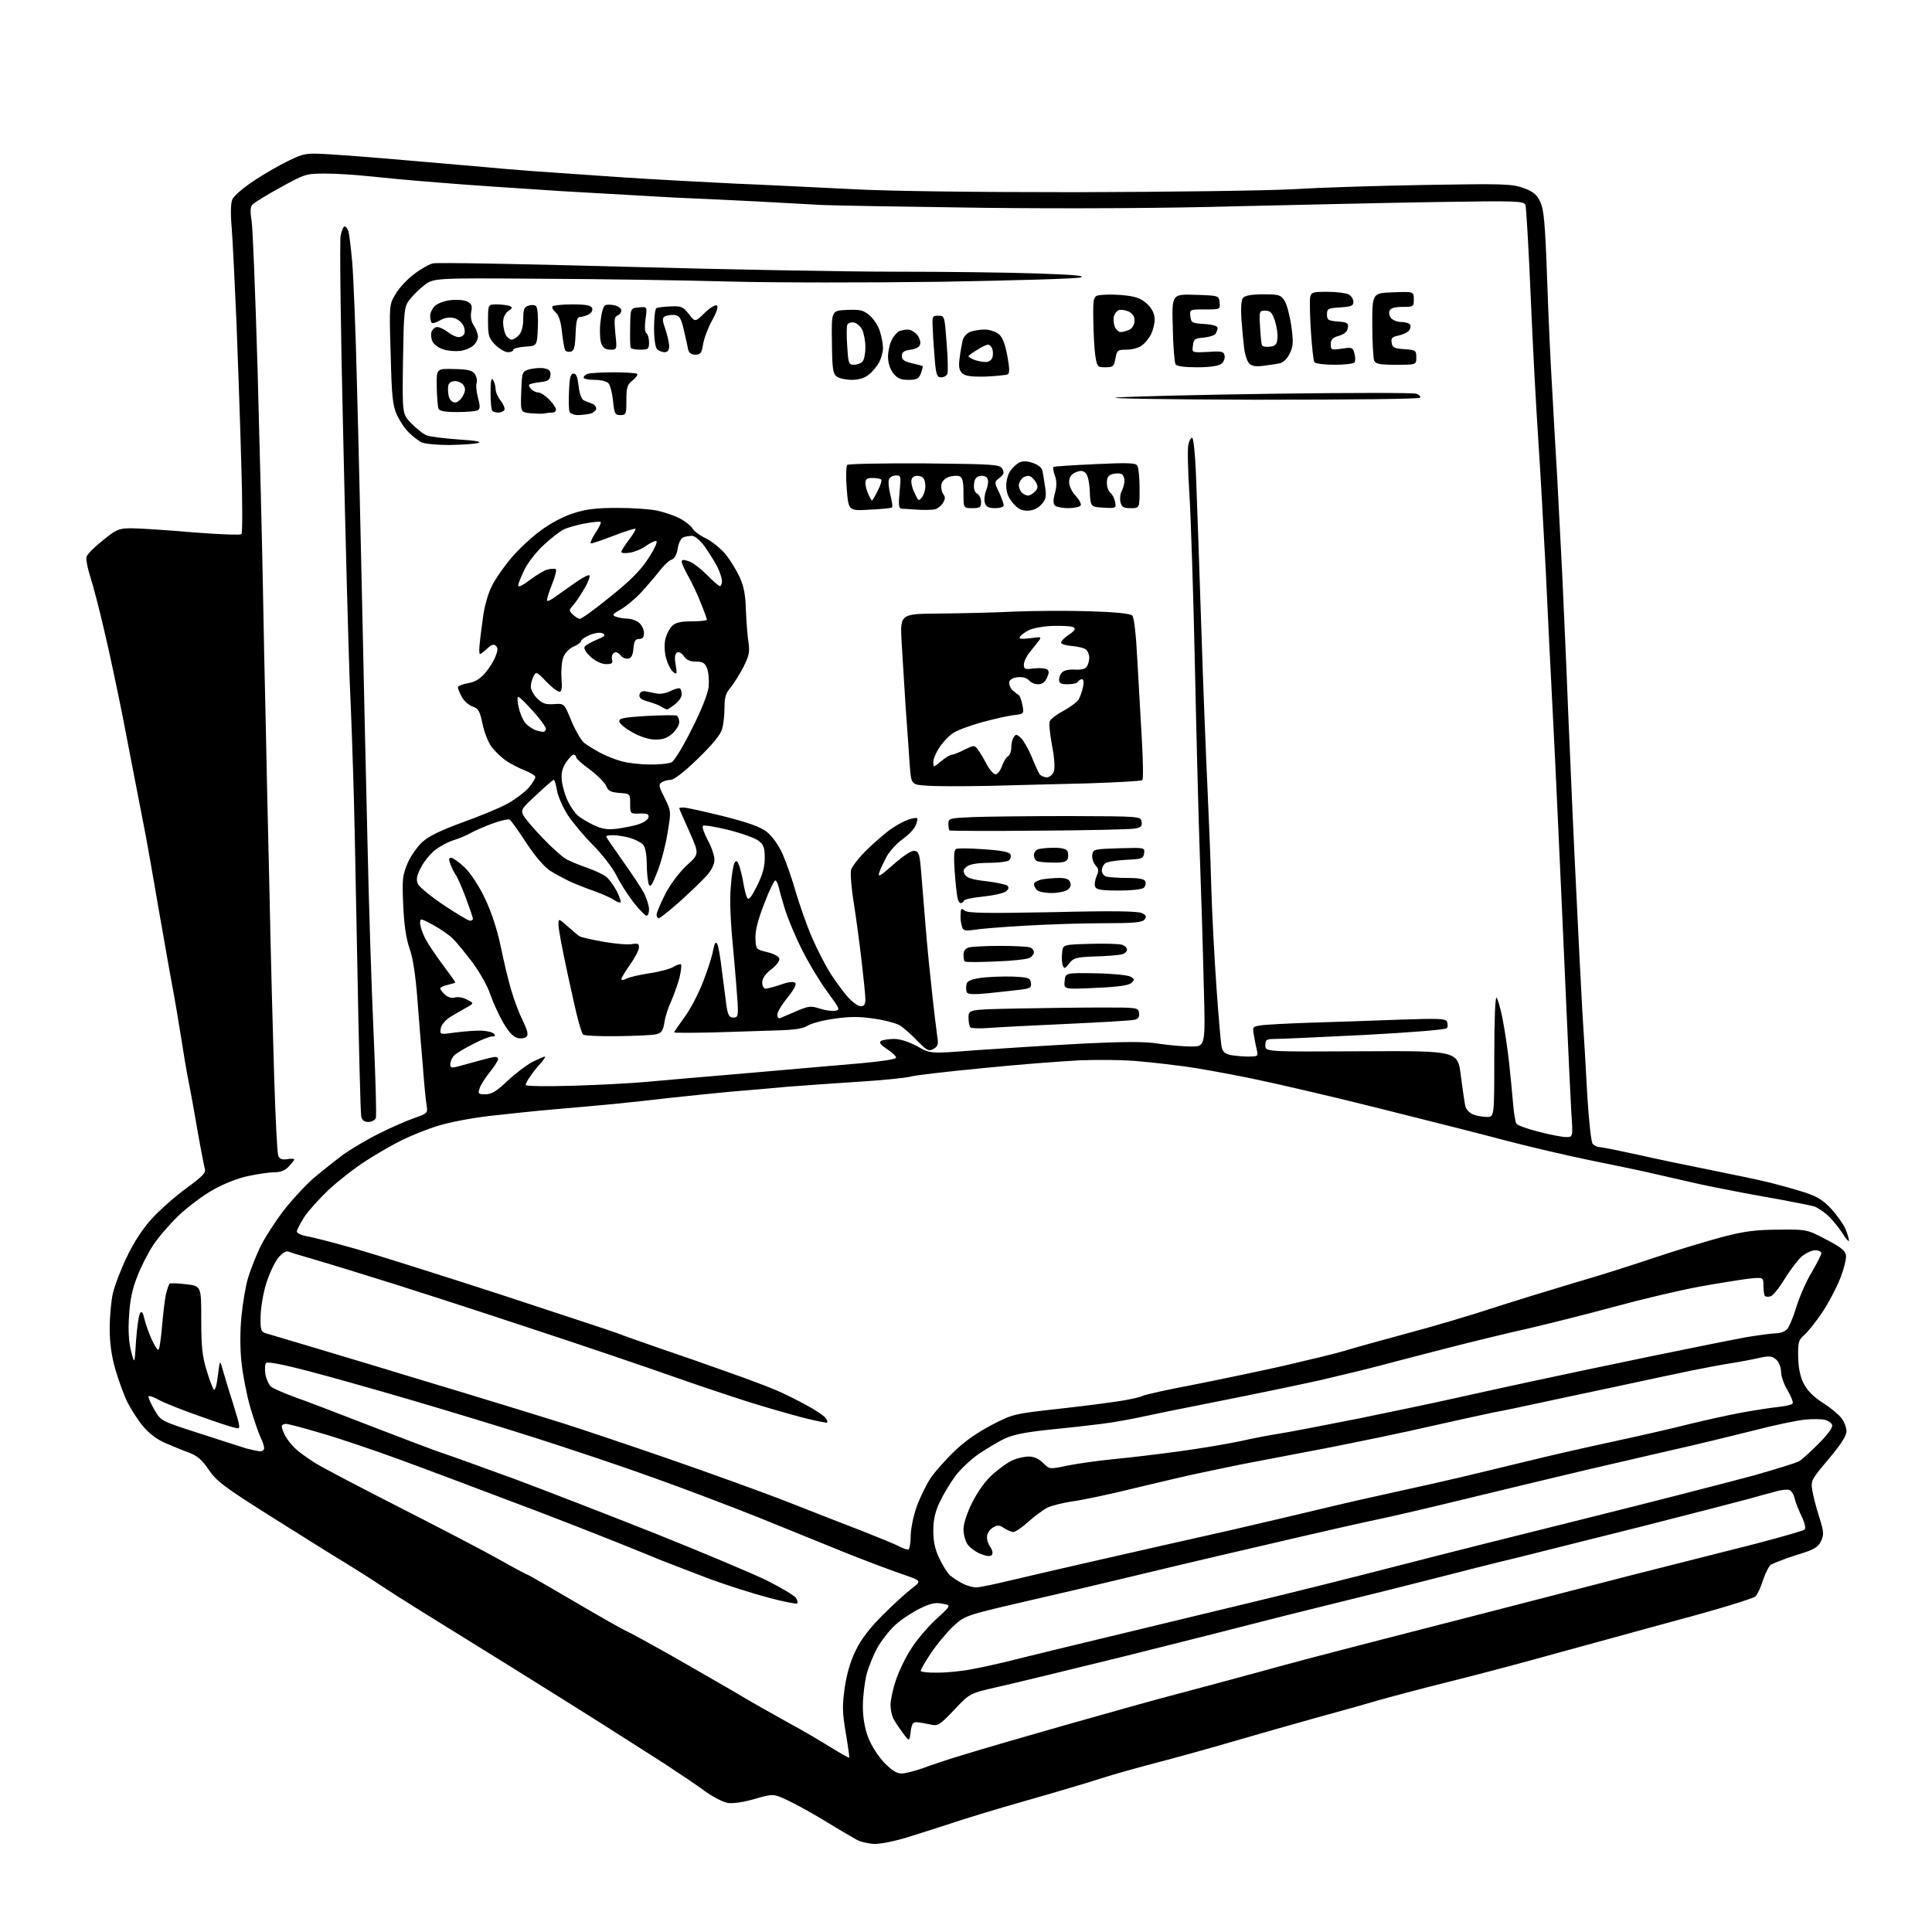 <?xml version="1.0" encoding="UTF-8" standalone="no"?>
<svg 
  version="1.1" 
  xmlns="http://www.w3.org/2000/svg" 
  xmlns:xlink="http://www.w3.org/1999/xlink" 
  xmlns:svg="http://www.w3.org/2000/svg"
  xmlns:rdf="http://www.w3.org/1999/02/22-rdf-syntax-ns#"
  xmlns:cc="http://creativecommons.org/ns#"
  xmlns:dc="http://purl.org/dc/elements/1.1/"
  viewBox="0 0 768 768"
  width="768"
  height="768"
>
<style>svg {background-color: white; }</style>"
<path stroke="none" fill="black" fill-rule="evenodd" d="M347.7,733.0C345.4,732.9 342.1,732.2 340.5,731.3C338.9,730.4 333.2,727.1 328.0,723.9C322.8,720.7 316.0,717.0 313.0,715.6C307.4,713.0 307.4,713.0 300.0,715.1C295.7,716.4 291.3,717.0 289.3,716.7C287.5,716.4 283.4,714.3 280.2,712.0C277.1,709.7 269.8,704.8 264.0,701.0C258.2,697.3 247.4,690.4 240.0,685.7C232.6,681.0 215.5,670.3 202.0,661.9C188.5,653.5 172.8,643.8 167.0,640.2C161.2,636.6 154.0,632.0 151.0,630.0C147.9,627.9 141.6,623.9 137.0,621.1C132.3,618.3 119.1,610.0 107.5,602.7C89.1,591.1 86.1,588.8 83.0,584.3C80.3,580.3 78.5,578.7 75.0,577.4C72.5,576.5 68.2,574.7 65.4,573.5C62.3,572.1 59.0,569.6 56.8,566.9C54.8,564.5 52.1,560.2 50.7,557.5C49.3,554.7 47.2,548.9 45.9,544.5C44.3,539.0 43.6,533.8 43.6,528.0C43.6,523.3 44.2,517.0 44.9,514.0C45.6,511.0 48.1,504.4 50.5,499.5C53.2,493.8 56.9,488.2 60.4,484.4C63.5,481.0 69.6,475.6 74.0,472.4C80.7,467.5 82.0,466.1 81.4,464.5C81.1,463.4 79.5,455.3 78.0,446.5C76.5,437.7 74.9,429.4 74.6,428.0C74.3,426.6 73.1,419.6 72.0,412.5C70.9,405.4 69.3,396.1 68.5,392.0C67.7,387.9 65.3,373.9 63.0,361.0C60.8,348.1 58.5,335.2 58.0,332.5C57.5,329.8 55.9,321.6 54.5,314.5C53.1,307.4 50.4,293.4 48.5,283.5C46.5,273.6 43.4,258.8 41.4,250.5C39.5,242.2 37.0,232.7 35.9,229.3C34.8,225.9 34.1,222.3 34.4,221.3C34.7,220.3 37.6,217.4 40.9,214.8C46.3,210.4 47.2,210.0 52.3,210.0C55.3,210.0 66.2,210.7 76.5,211.6C86.8,212.4 95.6,212.8 96.0,212.3C96.4,211.9 96.4,199.1 95.9,184.0C95.5,168.9 94.6,143.7 94.0,128.0C93.3,112.3 92.5,95.5 92.1,90.5C91.6,84.9 91.7,80.6 92.4,79.2C92.9,77.9 96.7,74.7 100.7,72.0C104.7,69.3 111.0,65.7 114.7,63.9C120.9,60.9 121.7,60.8 130.4,61.3C135.4,61.6 150.3,62.7 163.5,63.9C176.7,65.0 189.8,66.2 192.5,66.4C195.2,66.7 203.8,67.4 211.5,68.0C219.2,68.5 235.4,69.7 247.5,70.5C259.6,71.3 279.9,72.4 292.5,73.0C305.1,73.5 326.1,74.6 339.0,75.2C353.6,76.0 387.5,76.4 428.5,76.4C464.8,76.3 503.5,75.8 514.5,75.2C525.5,74.5 549.4,73.8 567.5,73.5C597.5,73.0 600.9,73.1 605.5,74.7C609.4,76.1 610.9,77.3 612.2,80.1C613.7,83.0 614.2,88.4 615.0,110.6C615.5,125.4 616.4,145.2 617.0,154.5C617.5,163.8 618.4,179.6 619.0,189.5C619.5,199.4 620.4,216.7 621.0,228.0C621.5,239.3 622.7,265.4 623.5,286.0C624.4,306.6 625.7,337.4 626.6,354.5C627.4,371.6 628.5,392.9 629.0,402.0C629.6,411.1 630.5,426.3 631.0,435.9C631.6,445.5 632.5,453.9 633.1,454.7C633.8,455.4 635.0,456.0 635.9,456.0C636.8,456.0 643.6,457.4 651.0,459.0C658.4,460.7 671.5,463.4 680.0,465.1C688.5,466.8 699.1,469.0 703.5,470.1C707.9,471.2 714.3,473.0 717.7,474.1C722.3,475.6 724.9,477.2 728.0,480.6C730.3,483.1 732.8,486.7 733.6,488.5C734.4,490.4 735.0,492.5 735.0,493.2C735.0,493.8 733.7,492.4 732.2,489.9C730.6,487.5 727.9,484.3 726.2,482.8C724.4,481.3 722.2,479.9 721.3,479.6C720.3,479.3 714.5,478.1 708.5,477.0C702.5,475.9 693.9,474.4 689.5,473.5C685.1,472.7 677.2,471.1 672.0,469.9C666.8,468.7 658.9,466.9 654.5,465.9C650.1,464.9 639.8,462.8 631.5,461.1C623.2,459.4 608.6,456.0 599.0,453.5C589.4,450.9 566.2,445.1 547.5,440.4C528.8,435.7 505.9,430.4 496.5,428.5C487.1,426.6 475.9,424.6 471.5,424.0C467.1,423.4 458.8,422.4 453.0,421.9C447.2,421.3 436.4,421.2 429.0,421.5C421.6,421.9 404.3,423.2 390.7,424.6C377.0,425.9 364.2,427.4 362.2,427.9C360.2,428.5 350.9,429.4 341.5,430.0C332.1,430.6 319.3,431.5 313.0,432.0C306.7,432.6 296.3,433.5 290.0,434.0C283.7,434.6 273.1,435.7 266.5,436.4C259.9,437.2 249.6,438.3 243.5,438.9C237.4,439.5 226.9,440.4 220.0,441.0C213.1,441.6 201.7,442.8 194.6,443.6C187.6,444.4 178.2,446.2 173.9,447.6C169.6,448.9 163.3,451.5 159.8,453.2C156.3,454.9 149.9,458.6 145.4,461.5C141.0,464.3 134.4,469.5 130.7,472.9C127.1,476.3 122.7,481.2 121.0,483.7C119.4,486.3 118.0,488.9 118.0,489.5C118.0,490.2 119.7,491.0 121.8,491.4C123.9,491.7 132.8,494.0 141.6,496.5C150.3,499.0 176.2,507.2 199.0,514.6C221.8,522.1 242.8,529.0 245.5,530.0C248.2,531.1 256.4,533.9 263.5,536.4C270.6,538.8 282.1,542.8 289.0,545.3C295.9,547.7 304.4,550.9 308.0,552.4C311.6,553.9 317.2,556.7 320.6,558.6C324.0,560.4 327.3,562.6 328.0,563.5C328.7,564.3 329.1,565.2 328.8,565.5C328.6,565.7 324.2,564.8 319.0,563.5C313.8,562.1 303.9,559.3 297.0,557.1C290.1,554.9 276.6,550.4 267.0,547.0C257.4,543.6 231.3,534.7 209.0,527.4C186.7,520.0 158.8,511.0 147.0,507.4C135.2,503.7 123.5,500.2 121.0,499.5C118.5,498.8 115.8,498.0 114.9,497.6C113.8,497.1 112.4,497.9 110.6,500.0C109.2,501.7 107.0,506.4 105.8,510.3C104.6,514.2 103.6,520.1 103.6,523.4C103.5,528.9 103.7,529.4 106.0,530.1C107.4,530.5 114.8,532.7 122.5,535.0C130.2,537.3 141.4,540.7 147.5,542.5C153.6,544.4 170.7,549.5 185.5,554.0C200.3,558.5 217.9,563.9 224.5,566.0C231.1,568.1 249.6,574.3 265.5,579.8C281.4,585.3 302.8,593.0 313.0,597.0C323.2,601.0 336.7,606.3 343.0,608.7C349.3,611.2 355.7,613.8 357.2,614.6C358.7,615.4 360.4,616.0 361.0,616.0C361.5,616.0 362.0,613.7 362.0,610.8C362.0,607.9 363.1,602.5 364.4,598.9C365.7,595.3 368.2,590.2 369.9,587.6C371.7,585.0 375.9,580.2 379.3,577.0C383.2,573.1 388.6,569.4 394.1,566.5C402.6,562.1 403.0,562.0 421.1,560.0C431.2,558.9 442.4,557.4 446.0,556.8C449.6,556.2 453.3,555.4 454.2,554.9C455.1,554.4 464.1,552.4 474.2,550.5C484.3,548.5 500.6,545.1 510.4,542.9C520.3,540.6 531.1,538.0 534.4,537.0C537.8,535.9 548.9,532.9 559.1,530.1C569.3,527.4 584.9,522.8 593.6,519.9C602.3,517.1 616.9,512.6 626.0,509.9C635.1,507.3 649.2,502.8 657.5,500.0C665.8,497.2 677.7,493.6 684.0,491.9C693.4,489.4 697.6,488.9 706.9,488.8C718.2,488.7 718.3,488.7 725.9,492.7C731.7,495.7 733.6,497.2 733.8,499.0C734.0,500.3 733.0,504.4 731.5,508.2C730.0,512.0 726.8,518.1 724.3,521.8C721.8,525.5 718.6,529.5 717.2,530.7C715.0,532.6 714.7,533.5 714.8,539.4C714.9,543.9 715.6,547.2 717.0,550.0C718.4,552.7 720.9,555.3 724.4,557.5C727.4,559.4 730.7,562.1 731.9,563.6C733.1,565.1 734.0,567.5 734.0,568.9C734.0,570.8 731.8,574.2 726.9,580.0C720.1,588.1 719.8,588.5 720.4,592.4C720.8,594.7 722.0,599.5 723.2,603.1C725.0,608.9 725.1,610.0 723.9,612.6C722.8,614.9 721.2,615.9 716.5,617.4C713.2,618.4 709.4,619.7 708.0,620.3C706.6,620.8 704.9,621.5 704.1,621.9C703.3,622.3 701.9,625.0 700.9,627.9C700.0,630.8 698.6,633.9 697.8,634.6C697.0,635.4 683.1,639.7 666.9,644.0C650.7,648.4 628.7,654.5 618.0,657.4C607.3,660.4 588.6,665.4 576.5,668.4C564.4,671.4 551.4,674.9 547.5,676.0C543.6,677.2 532.6,680.3 523.0,682.9C513.4,685.6 498.5,689.8 490.0,692.3C481.5,694.8 468.2,698.5 460.5,700.5C452.8,702.5 442.4,705.4 437.5,707.0C432.6,708.6 419.1,712.6 407.5,715.9C395.9,719.2 382.4,723.3 377.5,725.0C372.6,726.6 364.8,729.1 360.2,730.5C355.7,731.9 350.1,733.0 347.7,733.0zM358.4,705.0C359.8,705.0 363.6,704.0 366.8,702.9C369.9,701.7 377.4,699.2 383.5,697.4C389.6,695.5 407.8,690.2 424.0,685.6C440.2,681.0 459.8,675.5 467.5,673.5C475.2,671.5 490.3,667.4 501.0,664.5C511.7,661.5 531.1,656.4 544.0,653.1C556.9,649.8 579.0,644.1 593.0,640.5C607.0,636.9 631.8,630.5 648.0,626.3C664.2,622.2 686.3,616.6 697.0,613.9C707.7,611.1 716.9,608.5 717.4,608.0C717.9,607.5 717.4,605.3 716.2,602.8C715.0,600.4 713.8,597.2 713.4,595.7C713.1,594.1 712.1,592.6 711.3,592.3C710.6,592.0 708.3,592.2 706.2,592.8C704.2,593.3 698.9,594.8 694.5,596.0C690.1,597.2 671.4,602.0 653.0,606.7C634.6,611.3 612.3,616.9 603.5,619.1C594.7,621.2 580.5,624.8 572.0,627.0C563.5,629.2 545.5,633.7 532.0,637.0C518.5,640.3 502.6,644.3 496.5,645.9C490.4,647.5 468.2,653.1 447.0,658.4C425.8,663.6 403.3,669.1 397.0,670.5C385.5,673.1 385.5,673.1 379.3,679.7C373.4,685.9 372.8,686.2 369.8,685.5C368.0,685.1 365.6,684.7 364.5,684.6C362.9,684.5 362.4,685.3 362.0,688.4C361.5,692.4 361.5,692.4 358.9,688.9C357.5,687.0 355.8,684.5 355.2,683.3C354.5,682.1 354.0,679.6 354.0,677.7C354.0,675.9 354.9,671.5 356.1,668.0C357.2,664.6 359.9,658.9 362.2,655.4C364.4,651.9 368.9,646.6 372.2,643.6C378.2,638.1 378.2,638.1 374.6,637.5C371.8,636.9 369.8,637.4 365.7,639.4C362.8,640.8 358.7,643.5 356.5,645.4C354.3,647.2 351.1,651.2 349.3,654.1C347.5,657.1 345.4,662.2 344.5,665.5C343.7,668.7 343.0,674.5 343.0,678.2C343.0,682.6 343.7,686.9 345.1,690.6C346.3,693.8 349.0,698.0 351.4,700.6C354.4,703.7 356.5,705.0 358.4,705.0zM337.6,698.7C337.7,698.6 337.1,694.1 336.2,688.8C334.8,680.6 334.8,677.9 335.8,670.8C336.6,665.4 338.1,660.2 340.2,656.0C342.3,651.6 345.8,647.1 350.9,642.0C355.1,637.8 360.3,633.1 362.5,631.4C366.4,628.4 366.4,628.4 358.5,625.7C354.1,624.2 344.0,620.4 336.0,617.2C328.0,613.9 312.5,607.7 301.5,603.2C290.5,598.8 271.8,591.7 260.0,587.5C248.2,583.2 227.2,576.2 213.5,571.8C199.8,567.4 177.0,560.5 163.0,556.4C149.0,552.3 130.6,547.1 122.1,544.9C112.5,542.4 106.4,541.2 105.8,541.8C105.3,542.3 105.2,544.3 105.5,546.3C105.9,548.3 106.9,550.5 107.8,551.3C108.8,552.0 113.1,553.9 117.5,555.5C121.9,557.0 135.8,562.4 148.5,567.3C161.2,572.2 174.0,577.1 177.0,578.0C180.0,579.0 192.4,583.5 204.5,587.9C216.6,592.4 241.8,602.2 260.5,609.6C279.2,617.1 299.2,625.5 304.9,628.3C310.7,631.2 315.8,634.3 316.4,635.2C317.0,636.1 317.2,637.1 316.9,637.4C316.6,637.7 311.5,636.7 305.5,635.1C299.4,633.5 289.1,630.2 282.5,627.8C275.9,625.3 267.1,621.9 263.0,620.3C258.9,618.6 251.9,615.8 247.5,614.0C243.1,612.2 234.3,608.8 228.0,606.3C221.7,603.8 207.3,598.3 196.0,594.1C184.7,589.8 167.4,583.3 157.5,579.7C147.6,576.1 134.0,571.5 127.3,569.6C120.6,567.6 114.4,566.0 113.6,566.0C112.7,566.0 112.0,566.5 112.0,567.0C112.0,567.6 112.6,569.3 113.4,570.8C114.2,572.3 116.1,574.7 117.7,576.1C119.2,577.5 122.8,580.0 125.5,581.7C128.2,583.4 143.3,591.3 159.0,599.3C174.7,607.3 192.4,616.5 198.4,619.9C204.4,623.3 209.5,626.0 209.8,626.0C210.0,626.0 218.2,630.7 227.9,636.4C237.7,642.2 247.0,647.4 248.6,648.2C250.3,648.9 257.9,653.1 265.6,657.4C273.2,661.8 284.7,668.3 291.0,672.0C297.3,675.8 307.2,681.4 313.0,684.6C318.8,687.7 326.6,692.3 330.4,694.7C334.2,697.0 337.5,698.9 337.6,698.7zM372.8,664.9C376.5,664.9 382.6,664.3 386.5,663.5C390.4,662.8 398.0,661.1 403.5,659.7C409.0,658.3 426.8,654.0 443.0,650.1C459.2,646.2 484.4,640.1 499.0,636.6C513.6,633.1 538.8,626.8 555.0,622.6C571.2,618.4 606.2,609.6 632.8,603.0C659.3,596.4 688.3,588.9 697.2,586.5C706.0,584.0 714.1,581.5 715.1,580.9C716.1,580.4 719.6,577.2 722.9,573.9C726.6,570.2 728.7,567.3 728.3,566.4C728.0,565.6 726.7,564.7 725.4,564.4C724.2,564.1 720.7,564.0 717.8,564.3C714.9,564.5 705.3,566.5 696.5,568.8C687.7,571.0 674.2,574.3 666.5,576.0C658.8,577.8 643.0,581.4 631.5,584.1C620.0,586.8 598.4,592.0 583.6,595.6C568.8,599.2 552.6,603.0 547.6,604.0C542.6,605.0 521.9,609.7 501.5,614.5C481.1,619.2 457.1,624.9 448.1,627.1C439.0,629.3 420.8,633.6 407.6,636.6C383.5,642.2 383.5,642.2 378.6,646.8C375.9,649.4 372.0,654.2 369.9,657.4C367.7,660.7 366.0,663.7 366.0,664.2C366.0,664.6 369.0,665.0 372.8,664.9zM388.0,631.0C389.4,631.0 395.2,629.8 401.0,628.4C406.8,627.0 424.1,623.0 439.5,619.5C454.9,616.0 477.4,610.9 489.5,608.2C501.6,605.4 518.2,601.5 526.5,599.5C534.8,597.5 547.6,594.6 555.0,593.0C562.4,591.4 573.5,588.9 579.5,587.5C585.5,586.1 597.7,583.1 606.5,581.0C615.3,578.8 630.8,575.3 641.0,573.1C651.2,570.9 664.9,567.8 671.5,566.1C678.1,564.5 687.5,562.4 692.5,561.5C697.5,560.6 703.9,559.6 706.8,559.3C709.7,559.0 712.3,558.4 712.6,557.9C712.9,557.4 712.0,555.1 710.6,552.7C709.1,550.3 708.0,547.0 708.0,545.3C708.0,543.6 707.2,541.5 706.1,540.5C704.4,539.0 703.4,538.9 699.3,539.8C696.7,540.4 691.4,541.4 687.5,542.0C683.6,542.6 676.5,544.0 671.5,545.0C666.5,546.0 652.8,549.0 641.0,551.5C629.2,554.0 615.5,556.9 610.5,558.0C605.5,559.1 597.9,560.7 593.5,561.5C589.1,562.4 577.9,564.9 568.5,567.0C559.1,569.2 540.7,573.0 527.5,575.6C514.3,578.1 499.2,581.0 494.0,582.0C488.8,583.1 481.2,584.6 477.2,585.5C473.2,586.3 461.7,589.0 451.7,591.4C441.7,593.9 430.3,596.3 426.4,596.8C422.5,597.4 418.0,598.5 416.4,599.3C414.8,600.1 411.4,602.6 408.8,604.9C406.3,607.2 403.6,609.0 402.8,609.0C402.1,609.0 400.5,608.3 399.2,607.5C397.6,606.3 396.5,606.2 395.1,607.0C394.0,607.5 392.8,608.9 392.5,610.0C392.1,611.3 392.5,613.1 393.5,614.7C394.6,616.3 394.8,617.6 394.2,618.2C393.6,618.8 392.0,618.6 389.8,617.7C387.8,616.9 385.5,615.2 384.6,613.9C383.7,612.6 383.0,609.9 383.0,607.9C383.0,605.7 384.4,601.4 386.5,597.2C388.8,592.7 391.8,588.5 394.8,585.9C397.4,583.6 400.9,581.1 402.7,580.4C404.5,579.6 407.3,579.0 409.0,579.0C411.0,579.0 413.0,579.9 414.6,581.5C417.2,584.1 417.2,584.1 424.3,582.6C428.3,581.8 436.7,580.6 443.0,580.0C449.3,579.4 461.0,578.0 469.0,576.9C477.0,575.8 487.8,574.0 493.0,572.9C498.2,571.7 505.2,570.4 508.5,569.9C511.8,569.4 525.8,566.7 539.5,564.0C553.2,561.2 570.4,557.6 577.5,556.0C584.6,554.4 598.8,551.3 609.0,549.1C619.2,546.9 640.5,542.4 656.5,539.1C672.5,535.8 689.5,532.4 694.5,531.5C699.5,530.7 704.7,530.0 706.2,530.0C707.7,530.0 709.5,529.3 710.3,528.5C711.1,527.7 712.8,523.8 714.0,519.8C715.2,515.8 717.9,509.5 720.1,505.9C722.2,502.3 724.0,498.8 724.0,498.2C724.0,497.5 722.9,497.0 721.6,497.0C720.2,497.0 717.9,498.1 716.3,499.4C714.8,500.7 711.7,504.7 709.5,508.3C707.3,511.9 704.8,515.1 703.8,515.3C702.9,515.6 701.9,515.5 701.6,515.2C701.3,514.9 701.0,513.1 701.0,511.2C701.0,507.7 701.0,507.7 695.1,508.3C691.9,508.7 683.0,510.1 675.4,511.5C667.7,512.9 652.5,516.5 641.5,519.5C630.5,522.5 615.2,526.3 607.5,528.1C599.8,529.8 585.0,533.4 574.5,536.1C564.0,538.8 552.1,541.9 548.0,543.0C543.9,544.1 533.5,546.6 525.0,548.6C516.5,550.5 498.2,554.3 484.5,557.0C470.8,559.7 456.6,562.6 453.0,563.4C449.4,564.2 442.7,565.4 438.0,566.0C433.3,566.6 423.6,567.7 416.4,568.4C406.9,569.4 402.0,570.5 398.9,572.1C396.5,573.3 392.0,576.0 389.0,578.0C386.0,580.1 381.8,584.0 379.8,586.7C377.8,589.4 375.0,594.0 373.6,597.0C371.7,601.0 371.0,604.2 371.0,608.5C371.0,612.7 371.7,616.0 373.4,619.5C374.7,622.2 376.6,625.3 377.6,626.2C378.7,627.1 380.9,628.6 382.5,629.4C384.2,630.3 386.6,631.0 388.0,631.0zM103.2,576.9C104.2,577.0 105.0,576.4 105.0,575.7C105.0,574.9 104.4,573.0 103.6,571.4C102.8,569.8 101.0,564.5 99.5,559.5C98.1,554.6 96.5,546.5 96.0,541.6C95.4,536.1 95.4,528.9 96.0,523.1C96.5,517.8 97.7,511.0 98.6,508.0C99.5,505.0 101.6,499.6 103.3,496.0C105.0,492.4 109.2,485.9 112.6,481.4C116.0,477.0 121.5,471.1 124.7,468.3C127.9,465.6 133.2,461.4 136.4,459.0C139.6,456.7 146.2,452.8 150.9,450.5C155.6,448.1 161.9,445.4 164.8,444.4C169.9,442.6 170.1,442.4 169.6,439.5C169.3,437.9 168.6,430.9 168.1,424.0C167.5,417.1 166.5,405.0 165.9,397.0C165.2,387.7 164.1,380.5 162.8,377.0C161.5,373.3 160.6,367.7 160.3,360.0C159.8,349.6 160.0,348.0 162.0,343.2C163.2,340.4 165.9,336.5 167.9,334.7C170.4,332.4 175.4,330.0 183.6,327.0C190.1,324.7 198.1,321.4 201.3,319.7C204.5,318.0 208.4,315.1 210.1,313.2C211.7,311.4 212.9,309.3 212.8,308.8C212.6,308.2 210.6,307.0 208.5,306.2C206.3,305.3 203.0,303.7 201.2,302.4C199.4,301.2 196.8,298.7 195.4,296.9C194.1,295.1 192.4,290.9 191.8,287.7C190.7,282.6 190.2,281.6 187.7,280.8C186.2,280.2 184.3,278.5 183.5,276.9C182.7,275.4 182.0,273.7 182.0,273.2C182.0,272.7 183.8,272.0 185.9,271.6C188.6,271.2 190.7,270.0 192.7,267.7C194.3,265.9 196.2,262.9 196.9,261.1C197.9,258.7 198.0,257.6 197.2,256.8C196.3,255.9 195.4,256.2 193.7,257.8C192.4,259.0 191.1,260.0 190.8,260.0C190.5,260.0 190.4,258.1 190.7,255.8C190.9,253.4 191.6,248.4 192.1,244.7C192.6,240.9 194.1,235.7 195.5,233.0C196.8,230.3 200.2,225.4 203.0,222.1C205.8,218.7 211.1,213.7 214.8,211.0C218.8,208.0 224.1,205.2 228.0,204.0C232.9,202.4 237.1,201.9 245.5,201.9C251.6,201.9 258.7,202.4 261.3,203.0C264.0,203.6 267.9,204.9 270.1,206.0C272.2,207.1 274.6,208.9 275.3,210.1C275.9,211.2 278.4,213.0 280.8,214.1C283.1,215.3 286.6,218.1 288.5,220.4C290.4,222.8 292.9,226.9 294.1,229.6C295.7,233.1 296.4,236.8 296.5,242.5C296.7,246.9 297.1,252.6 297.5,255.1C298.1,259.0 297.8,260.6 295.6,265.0C294.1,267.9 291.8,271.6 290.5,273.2C288.5,275.5 288.0,277.3 288.0,281.3C288.0,284.2 287.6,288.0 287.0,289.9C286.4,292.1 283.1,296.1 277.4,301.6C272.2,306.7 267.9,310.0 266.6,310.0C265.4,310.0 263.8,310.5 263.0,311.0C261.7,311.8 261.9,312.7 264.2,317.2C266.8,322.5 266.8,322.5 265.4,330.9C264.7,335.5 262.9,342.5 261.4,346.3C259.2,352.0 258.5,353.0 257.9,351.5C257.5,350.4 257.1,346.7 257.1,343.3C257.0,339.2 256.5,336.6 255.5,335.6C254.6,334.8 252.3,333.6 250.2,333.0C248.2,332.5 245.3,332.0 243.8,332.0C242.2,332.0 241.0,332.2 241.0,332.5C241.0,332.9 244.0,337.2 247.6,342.3C251.2,347.4 255.1,353.2 256.1,355.2C257.1,357.3 258.0,360.1 258.0,361.5C258.0,362.9 257.6,364.0 257.0,364.0C256.5,364.0 254.2,361.7 251.9,358.8C249.7,355.9 246.5,351.1 245.0,347.9C243.4,344.8 239.2,339.4 235.7,335.9C232.2,332.4 227.7,327.0 225.7,324.0C223.7,320.9 221.8,316.5 221.4,314.2C221.0,311.9 220.5,310.0 220.1,310.0C219.8,310.0 216.7,312.7 213.2,316.0C207.3,321.4 206.9,322.0 208.1,324.2C208.8,325.5 212.3,329.6 215.9,333.3C219.5,337.1 223.8,340.9 225.4,341.7C227.0,342.5 230.8,344.1 233.8,345.1C236.9,346.2 240.2,347.8 241.3,348.8C242.3,349.7 244.1,352.2 245.2,354.3C246.3,356.5 246.9,358.4 246.7,358.7C246.4,358.9 245.1,358.5 243.8,357.6C242.5,356.7 238.9,355.2 235.9,354.1C233.0,353.1 228.7,351.4 226.5,350.4C224.3,349.3 220.8,347.5 218.8,346.2C216.4,344.7 212.9,340.6 209.3,335.2C206.2,330.4 203.2,326.2 202.6,325.8C202.1,325.5 198.8,326.2 195.4,327.5C192.0,328.8 188.1,330.5 186.8,331.3C185.5,332.0 182.6,333.3 180.3,334.0C178.0,334.7 174.6,336.6 172.7,338.1C170.8,339.7 168.3,342.8 167.2,345.1C165.6,348.2 165.4,349.7 166.1,351.4C166.7,352.6 171.3,356.4 176.4,359.8C181.5,363.2 186.2,366.0 186.8,366.0C187.5,366.0 188.0,365.7 188.0,365.2C188.0,364.8 186.7,361.0 185.1,356.7C183.5,352.4 181.7,348.4 181.1,347.7C180.6,347.0 179.7,345.2 179.1,343.7C178.3,341.6 178.3,341.0 179.4,341.0C180.1,341.0 182.6,342.8 184.8,344.9C187.2,347.3 190.5,352.3 192.8,357.2C195.3,362.4 197.6,369.4 199.0,376.0C200.2,381.8 202.0,389.6 203.2,393.5C204.3,397.4 206.4,402.9 207.8,405.7C209.7,409.6 210.1,411.3 209.3,412.1C208.7,412.7 207.0,413.0 205.7,412.6C204.0,412.2 202.1,410.1 199.9,406.3C198.1,403.1 195.8,398.0 194.8,395.0C193.8,392.0 190.7,386.5 187.9,382.7C185.1,379.0 181.6,374.7 180.1,373.2C178.6,371.7 175.0,369.2 172.2,367.7C167.1,365.0 167.0,364.9 167.0,367.0C167.0,368.1 167.9,370.8 169.0,373.0C170.1,375.1 173.2,379.8 176.0,383.5C178.7,387.1 181.0,390.3 181.0,390.5C181.0,390.7 179.7,391.1 178.0,391.5C176.3,391.9 175.0,392.5 175.0,392.9C175.0,393.3 175.9,394.5 176.9,395.4C178.1,396.5 179.6,396.9 180.9,396.5C182.0,396.2 184.2,396.5 185.7,397.4C188.5,398.8 188.5,398.8 185.1,400.7C183.3,401.7 180.4,403.4 178.6,404.5C176.9,405.7 175.3,407.6 175.2,408.9C174.8,411.3 174.9,411.3 181.2,410.4C184.6,410.0 189.2,409.6 191.4,409.7C193.5,409.8 195.7,410.3 196.3,410.9C197.1,411.7 196.9,412.0 195.7,412.0C194.7,412.0 191.3,413.3 188.1,415.0C184.9,416.6 181.5,418.6 180.6,419.5C179.7,420.4 179.0,422.0 179.0,423.0C179.0,424.8 179.2,424.8 186.2,422.8C190.2,421.7 194.5,420.5 195.8,420.3C197.1,420.0 198.0,420.2 198.0,421.0C198.0,421.6 196.5,424.0 194.6,426.3C192.8,428.6 190.9,431.5 190.6,432.8C189.9,434.8 190.2,435.0 193.0,435.0C195.4,435.0 197.4,433.8 201.8,429.6C204.9,426.7 209.4,423.3 211.7,422.1C214.0,421.0 216.2,420.0 216.6,420.0C217.0,420.0 216.2,421.2 214.8,422.8C213.4,424.3 211.6,426.6 210.7,428.0C209.7,429.3 209.0,430.8 209.0,431.3C209.0,431.8 217.4,431.9 227.8,431.6C238.1,431.3 251.0,430.6 256.5,430.1C262.0,429.6 280.2,428.0 297.0,426.6C313.8,425.1 333.9,423.4 341.8,422.7C349.6,422.0 356.1,421.1 356.2,420.5C356.3,419.9 354.7,418.4 352.7,417.1C350.0,415.3 349.3,414.4 350.2,413.8C350.9,413.4 353.3,413.0 355.4,413.0C357.9,413.0 361.2,414.1 364.6,415.9C369.8,418.9 369.8,418.9 387.6,417.5C397.5,416.8 416.3,415.6 429.5,414.9C447.5,414.0 455.3,414.0 460.7,414.9C464.6,415.5 470.4,416.0 473.5,416.0C479.2,416.0 479.2,416.0 478.5,391.2C478.2,377.6 477.5,355.2 477.0,341.5C476.5,327.8 475.6,293.3 475.0,265.0C474.4,236.7 473.4,205.8 472.8,196.4C472.2,187.0 472.0,178.1 472.4,176.7C472.7,175.2 473.4,174.0 473.9,174.0C474.4,174.0 475.1,180.4 475.4,188.2C475.7,196.1 476.7,223.2 477.5,248.5C478.3,273.8 479.5,303.1 480.0,313.5C480.5,323.9 481.2,341.5 481.5,352.5C481.8,363.5 482.8,381.7 483.6,393.0C484.4,404.3 485.3,414.7 485.6,416.1C486.0,418.1 487.0,418.9 489.2,419.4C490.9,419.7 494.0,420.0 496.2,420.0C499.9,420.0 500.2,419.8 499.7,417.8C499.4,416.5 498.8,413.8 498.5,411.8C497.8,408.2 497.9,408.1 501.2,407.6C503.0,407.3 512.4,406.8 522.0,406.5C531.6,406.2 547.4,405.7 557.1,405.3C572.1,404.8 574.8,404.9 575.2,406.2C575.6,407.0 575.5,408.1 575.2,408.7C574.8,409.3 561.3,410.4 542.5,411.4C524.9,412.3 508.8,413.0 506.8,413.0C503.4,413.0 503.0,413.3 503.0,415.6C503.0,418.1 503.0,418.1 541.2,417.9C579.5,417.7 579.5,417.7 580.7,427.6C581.4,433.0 582.2,438.5 582.5,439.8C582.8,441.0 584.2,442.5 585.6,443.0C587.0,443.6 589.5,444.0 591.1,444.0C594.0,444.0 594.0,444.0 594.0,419.8C594.0,405.0 594.4,396.0 594.9,396.6C595.4,397.1 596.5,400.9 597.3,405.0C598.1,409.1 599.3,417.0 599.9,422.5C600.5,428.0 601.2,435.4 601.5,439.0C601.8,442.6 602.4,446.1 602.8,446.7C603.2,447.3 607.2,448.8 611.7,449.9C616.2,451.1 621.1,452.0 622.6,452.0C625.3,452.0 625.3,452.0 624.6,441.8C624.3,436.1 623.3,416.0 622.5,397.0C621.7,378.0 620.3,348.1 619.5,330.5C618.7,312.9 617.6,289.5 617.0,278.5C616.4,267.5 615.3,244.6 614.5,227.5C613.6,210.4 612.3,186.8 611.5,175.0C610.7,163.2 609.3,137.7 608.5,118.4C607.7,99.1 606.7,82.5 606.4,81.5C605.7,79.9 603.5,79.8 571.6,80.3C552.8,80.6 516.8,81.4 491.5,82.0C463.2,82.8 424.3,83.0 390.5,82.6C360.2,82.2 331.7,81.7 327.0,81.5C322.3,81.2 309.9,80.6 299.5,80.0C289.1,79.5 274.6,78.8 267.5,78.5C260.4,78.1 240.6,77.0 223.5,76.0C206.4,74.9 183.9,73.4 173.5,72.5C163.1,71.7 150.7,70.5 146.0,70.0C141.3,69.5 133.9,69.0 129.5,69.0C121.7,69.0 121.3,69.1 111.5,74.5C106.0,77.5 101.0,80.6 100.4,81.3C99.5,82.1 99.4,84.0 100.0,87.6C100.5,90.5 101.5,117.2 102.4,147.1C103.2,177.0 104.2,215.7 104.5,233.0C104.8,250.3 105.3,274.2 105.6,286.0C105.8,297.8 106.5,328.2 107.1,353.5C107.6,378.8 108.5,412.6 109.0,428.5C109.5,444.5 110.2,458.4 110.6,459.4C111.1,460.7 112.1,461.1 114.1,460.8C115.7,460.5 117.0,460.6 117.0,460.9C117.0,461.1 116.0,462.4 114.8,463.7C113.3,465.3 111.5,466.0 109.1,466.0C107.1,466.0 102.4,466.7 98.6,467.5C94.4,468.4 88.8,470.6 84.3,473.2C80.3,475.5 74.2,480.1 70.7,483.5C67.3,486.8 62.8,492.0 60.8,495.1C58.8,498.2 55.9,503.8 54.5,507.6C52.6,512.3 51.6,517.2 51.3,523.1C50.9,528.8 51.2,533.6 52.1,537.1C53.5,542.5 53.5,542.5 54.1,532.7C54.5,527.2 55.2,522.4 55.8,521.8C56.4,521.2 56.9,522.0 57.3,523.9C57.7,525.6 58.9,529.3 60.1,532.0C61.3,534.7 62.6,536.8 63.0,536.5C63.4,536.3 64.0,532.1 64.4,527.3C64.8,522.5 65.5,516.8 65.9,514.7C66.4,512.6 67.1,510.6 67.4,510.3C67.6,510.0 70.6,510.1 73.9,510.5C80.0,511.2 80.0,511.2 80.0,524.5C80.0,535.1 80.4,539.2 82.1,544.6C83.2,548.4 84.6,551.9 85.0,552.4C85.5,552.9 86.2,550.4 86.6,546.9C87.4,540.6 87.4,540.5 88.4,544.0C88.9,545.9 90.8,552.2 92.6,557.8C95.8,568.2 95.8,568.2 93.2,567.5C91.7,567.2 85.3,565.1 79.0,562.8C72.7,560.6 65.6,557.8 63.2,556.5C60.9,555.2 59.0,554.6 59.0,555.2C59.0,555.8 60.1,558.3 61.5,560.6C64.0,564.9 64.1,564.9 79.3,569.8C87.6,572.5 96.1,575.2 98.0,575.8C99.9,576.3 102.3,576.8 103.2,576.9zM146.4,446.0C144.8,446.0 143.9,445.3 143.6,443.8C143.3,442.5 142.6,414.5 142.0,381.5C141.4,348.5 140.7,315.4 140.4,308.0C140.2,300.6 139.6,283.7 139.0,270.5C138.5,257.3 137.3,213.0 136.4,172.0C135.4,131.0 135.0,95.8 135.4,93.7C135.8,91.7 136.5,90.0 137.0,90.0C137.5,90.0 138.1,90.9 138.5,91.9C138.8,92.9 139.5,98.4 140.0,104.1C140.5,109.8 141.4,131.8 141.9,153.0C142.5,174.2 143.4,214.2 144.0,242.0C144.6,269.8 145.5,311.9 146.1,335.5C146.6,359.1 147.7,393.0 148.5,410.7C149.3,428.5 149.7,443.6 149.4,444.5C149.0,445.3 147.7,446.0 146.4,446.0zM371.0,417.0C369.2,418.0 368.4,417.6 364.6,413.7C362.3,411.3 359.2,408.6 357.9,407.7C356.6,406.9 352.1,405.6 347.9,405.0C342.1,404.1 338.2,404.0 332.0,404.9C327.4,405.5 322.5,406.8 321.1,407.7C319.3,408.9 315.8,409.4 309.0,409.6C303.8,409.8 292.4,410.1 283.8,410.4C275.1,410.6 268.0,410.6 268.0,410.4C268.0,410.1 269.9,407.4 272.2,404.2C274.5,401.1 277.8,394.7 279.6,390.0C281.4,385.3 283.2,379.7 283.5,377.6C284.1,374.8 284.5,374.2 285.1,375.2C285.6,376.0 286.4,380.9 287.0,386.1C287.7,391.3 288.5,397.5 288.8,400.0C289.4,403.6 289.9,404.5 291.5,404.5C293.3,404.5 293.5,403.9 293.2,398.5C293.0,395.2 292.2,385.3 291.4,376.6C290.4,366.6 290.0,357.6 290.5,352.5C290.8,348.0 291.5,343.7 292.0,343.0C292.7,341.9 293.1,342.1 293.8,344.0C294.3,345.4 295.1,348.5 295.5,351.0C295.9,353.5 296.6,356.1 297.0,356.9C297.6,358.0 298.7,356.6 300.9,352.2C303.1,347.8 304.0,344.7 304.0,341.1C304.0,337.0 303.6,335.8 301.5,334.2C300.1,333.1 294.7,331.2 289.5,329.9C284.3,328.6 279.7,327.9 279.4,328.3C279.0,328.7 279.9,331.2 281.3,333.9C282.8,336.6 284.0,340.1 284.0,341.7C284.0,343.6 282.9,345.9 280.8,348.2C279.0,350.2 274.2,354.8 270.2,358.4C266.1,362.0 262.4,365.0 261.9,365.0C261.4,365.0 261.0,364.4 261.0,363.6C261.0,362.8 262.6,359.1 264.5,355.3C266.6,351.3 270.1,346.7 273.0,344.0C278.0,339.5 278.0,339.5 274.0,330.5C271.8,325.6 270.0,321.5 270.0,321.3C270.0,321.1 270.8,321.0 271.8,321.0C272.7,321.0 279.7,322.5 287.3,324.4C297.2,326.9 302.1,328.6 304.7,330.6C306.9,332.3 309.3,335.6 311.1,339.5C312.6,342.9 315.0,349.8 316.4,354.8C317.9,359.8 320.7,367.9 322.8,372.7C324.9,377.6 328.3,384.1 330.2,387.1C332.2,390.1 335.2,394.3 337.0,396.3C338.8,398.3 341.1,400.0 342.1,400.0C343.5,400.0 344.0,399.3 344.0,397.2C344.0,395.7 343.3,388.8 342.5,382.0C341.7,375.1 340.3,364.7 339.4,358.9C338.4,353.1 338.0,347.2 338.3,345.8C338.7,344.4 341.6,340.7 344.8,337.6C348.0,334.5 352.3,330.8 354.4,329.4C356.4,328.0 359.4,326.4 361.1,325.8C362.8,325.2 364.3,325.0 364.6,325.3C364.9,325.5 364.5,326.9 363.9,328.3C363.2,329.8 360.9,332.1 358.8,333.6C356.6,335.1 353.8,338.2 352.5,340.4C351.3,342.7 349.9,345.6 349.5,346.9C348.9,348.9 349.9,348.3 355.1,343.7C359.2,340.1 362.2,338.1 363.5,338.2C365.3,338.5 365.6,339.5 366.2,347.0C366.6,351.7 367.4,361.6 368.0,369.0C368.6,376.4 369.8,388.4 370.6,395.5C371.4,402.6 372.3,410.2 372.6,412.2C373.1,415.2 372.8,416.0 371.0,417.0zM245.3,411.9C238.1,412.0 231.9,411.7 231.7,411.2C231.4,410.8 230.7,408.7 230.1,406.5C229.4,404.3 227.4,395.3 225.5,386.5C223.6,377.7 222.0,369.3 222.0,367.7C222.0,365.0 222.0,365.0 225.6,368.2C227.6,370.0 229.7,371.8 230.4,372.2C231.1,372.6 235.5,373.6 240.1,374.4C244.7,375.2 249.7,375.6 251.2,375.3C253.5,374.9 254.0,375.1 254.0,376.6C254.0,377.7 252.4,380.7 250.5,383.4C248.6,386.1 247.0,388.7 247.0,389.2C247.0,389.7 247.8,389.6 248.9,389.1C249.9,388.5 254.1,387.5 258.1,386.9C262.2,386.3 266.6,385.1 267.8,384.3C269.1,383.5 270.4,383.1 270.7,383.4C271.0,383.7 270.7,386.1 270.1,388.7C269.4,391.3 267.9,395.5 266.8,398.0C265.6,400.5 264.4,404.3 264.1,406.5C263.6,409.6 263.0,410.6 261.0,411.1C259.6,411.5 252.6,411.8 245.3,411.9zM393.5,408.6C389.6,408.9 386.2,408.8 385.8,408.4C385.3,408.0 385.0,406.2 385.0,404.5C385.0,401.3 385.0,401.3 404.2,400.9C414.8,400.7 430.0,400.5 438.0,400.5C452.2,400.5 452.5,400.5 452.8,402.7C453.0,404.3 452.5,405.1 450.8,405.4C449.5,405.7 437.7,406.4 424.5,407.0C411.3,407.6 397.4,408.3 393.5,408.6zM310.2,404.7C310.9,404.4 313.8,403.1 316.7,401.9C321.4,399.9 322.3,399.8 325.8,400.9C327.9,401.6 330.6,402.0 331.9,401.8C334.1,401.5 333.9,401.1 328.7,394.0C325.7,389.9 321.2,382.4 318.8,377.5C316.3,372.6 313.4,365.6 312.2,362.0C311.1,358.4 309.9,354.3 309.6,352.8C309.2,351.2 308.6,350.0 308.2,350.0C307.7,350.0 305.7,354.2 303.8,359.2C301.3,365.6 300.2,369.9 300.3,373.0C300.5,377.4 300.5,377.4 305.0,378.5C307.6,379.1 309.6,380.2 309.8,381.1C310.0,382.0 308.5,383.9 306.5,385.4C304.2,387.2 303.0,388.9 303.0,390.6C303.0,391.9 303.6,393.0 304.3,393.0C305.0,393.0 307.8,392.3 310.4,391.4C313.4,390.3 315.5,390.1 316.1,390.7C316.7,391.3 315.6,393.4 313.0,396.6C310.8,399.3 309.0,402.3 309.0,403.3C309.0,404.5 309.5,405.0 310.2,404.7zM393.1,394.8C386.8,395.4 384.7,395.3 384.3,394.4C384.0,393.7 384.0,392.3 384.2,391.3C384.4,390.0 385.9,389.3 390.0,388.7C393.0,388.3 398.6,388.1 402.5,388.2C408.8,388.5 409.5,388.7 409.8,390.7C410.1,392.6 409.5,392.9 405.8,393.4C403.4,393.7 397.7,394.3 393.1,394.8zM435.6,392.7C422.9,393.3 422.9,393.3 423.2,390.0C423.5,386.7 423.5,386.7 435.4,386.9C442.0,387.0 448.2,387.6 449.3,388.2C451.0,389.1 451.1,389.4 449.8,390.7C448.7,391.7 444.8,392.3 435.6,392.7zM425.0,383.0C423.4,385.1 423.0,385.2 422.5,383.8C422.1,382.9 422.0,380.7 422.2,378.8C422.5,375.5 422.5,375.5 433.0,375.2C438.8,375.0 444.5,375.2 445.8,375.5C447.0,375.8 448.0,376.7 448.0,377.5C448.0,378.3 447.0,379.2 445.8,379.4C444.5,379.7 439.8,380.1 435.2,380.2C427.7,380.5 426.7,380.8 425.0,383.0zM395.8,382.2C389.3,382.5 383.8,382.5 383.5,382.2C383.2,381.9 383.0,380.7 383.0,379.4C383.0,378.0 383.8,377.0 385.2,376.6C386.5,376.3 392.1,376.0 397.7,376.0C403.3,376.0 408.5,376.3 409.4,376.6C410.3,376.9 411.0,377.8 411.0,378.6C411.0,379.3 410.2,380.3 409.2,380.8C408.3,381.3 402.2,382.0 395.8,382.2zM387.3,369.6C384.1,370.1 382.9,369.9 382.6,368.9C382.3,368.1 382.0,366.8 381.9,366.0C381.8,365.2 381.8,363.7 381.9,362.6C382.0,361.1 382.3,361.0 383.5,362.0C384.7,363.0 392.1,363.1 418.4,362.6C442.9,362.0 452.4,362.2 454.0,363.0C455.7,363.9 455.9,364.4 454.9,365.6C454.0,366.7 450.4,367.0 438.1,367.0C429.5,367.0 415.5,367.5 407.0,368.0C398.5,368.5 389.6,369.2 387.3,369.6zM381.9,359.0C381.4,359.0 380.8,358.0 380.6,356.8C380.3,355.5 379.8,350.8 379.5,346.3C379.1,340.9 379.2,338.0 380.0,337.5C380.6,337.1 385.6,337.2 391.1,337.6C398.5,338.1 401.3,338.7 401.7,339.7C402.0,340.5 401.7,341.6 400.9,342.1C400.1,342.6 396.5,343.0 392.9,343.0C388.8,343.0 385.7,343.5 384.4,344.4C382.9,345.6 382.7,346.2 383.6,347.7C384.4,349.0 386.6,349.7 392.1,350.3C396.2,350.8 399.9,351.6 400.5,352.1C401.2,352.8 400.9,353.6 399.8,354.4C398.8,355.1 394.7,356.0 390.8,356.4C386.8,356.8 383.4,357.5 383.2,358.0C383.0,358.6 382.4,359.0 381.9,359.0zM418.0,355.0C415.5,355.0 412.9,354.5 412.2,353.8C411.5,353.1 411.0,352.1 411.0,351.4C411.0,350.8 412.4,350.0 414.1,349.6C415.8,349.3 418.9,349.0 421.0,349.0C423.7,349.0 425.0,349.5 425.4,350.7C425.9,351.8 425.5,352.9 424.4,353.7C423.4,354.4 420.5,355.0 418.0,355.0zM444.8,354.0C437.7,354.0 435.8,353.7 435.3,352.4C435.0,351.6 435.3,349.7 435.9,348.3C436.9,346.2 436.8,345.4 435.5,344.0C434.6,343.0 434.0,341.1 434.2,339.8C434.5,337.6 434.9,337.5 444.8,337.2C455.1,336.9 455.1,336.9 454.8,339.2C454.5,341.3 453.9,341.5 447.5,341.8C443.7,342.0 440.0,342.6 439.3,343.2C438.6,343.8 438.0,345.0 438.0,346.0C438.0,347.0 438.7,348.1 439.6,348.4C440.5,348.7 444.2,349.0 448.0,349.0C452.8,349.0 454.9,349.4 455.3,350.4C455.6,351.1 455.3,352.3 454.7,352.9C454.1,353.5 450.0,354.0 444.8,354.0zM418.6,342.9C415.8,342.9 412.9,342.6 412.2,342.3C411.6,342.1 411.0,341.0 411.0,340.0C411.0,339.0 411.7,337.9 412.6,337.6C413.5,337.3 416.3,337.0 419.0,337.0C422.3,337.0 424.0,337.5 424.4,338.5C424.7,339.3 424.7,340.7 424.4,341.5C423.9,342.6 422.3,343.0 418.6,342.9zM412.7,330.2C393.5,330.4 377.6,330.3 377.4,330.1C377.2,329.9 377.0,328.7 377.0,327.5C377.0,325.3 377.5,325.2 386.8,324.8C392.1,324.6 409.3,324.4 425.0,324.4C453.5,324.5 453.5,324.5 453.8,326.7C454.1,328.5 453.5,329.0 450.8,329.4C449.0,329.7 431.8,330.1 412.7,330.2zM245.5,329.4C248.2,329.0 252.1,328.3 254.0,327.6C255.9,327.0 257.6,325.8 257.8,324.9C258.0,323.6 257.3,323.3 254.3,323.4C250.5,323.5 250.5,323.5 250.5,319.5C250.5,315.5 250.5,315.5 246.2,315.2C242.8,314.9 241.7,314.4 241.0,312.5C240.5,311.2 237.6,308.3 234.6,306.0C231.5,303.8 229.0,301.5 229.0,301.0C229.0,300.4 228.5,300.0 228.0,300.0C227.4,300.0 226.1,301.5 224.9,303.2C223.4,305.7 223.0,307.5 223.4,310.8C223.7,313.1 224.8,316.7 225.9,318.8C226.9,320.8 228.6,323.3 229.7,324.2C230.7,325.1 233.6,326.8 236.0,328.0C239.5,329.6 241.6,329.9 245.5,329.4zM393.0,312.4C382.8,312.6 371.7,312.6 368.3,312.3C362.2,311.9 362.2,311.9 361.6,303.7C361.3,299.2 360.6,289.0 360.0,281.0C359.5,273.0 358.8,261.4 358.4,255.2C357.8,244.0 357.8,244.0 373.6,243.9C382.4,243.8 395.9,243.5 403.7,243.1C411.5,242.8 424.9,242.7 433.4,243.0C443.3,243.3 449.3,243.9 450.1,244.7C450.8,245.4 451.6,252.1 452.1,262.2C452.6,271.2 453.4,285.5 453.9,294.0C454.4,302.5 454.5,309.8 454.1,310.1C453.8,310.5 444.1,311.0 432.5,311.4C420.9,311.7 403.2,312.1 393.0,312.4zM416.1,309.0C417.2,309.0 418.4,308.0 418.9,306.7C419.4,305.3 419.2,301.5 418.2,296.4C417.4,291.9 416.9,287.6 417.3,286.7C417.6,285.9 420.0,284.0 422.7,282.6C425.4,281.1 428.1,279.1 428.7,278.2C429.3,277.2 430.1,275.0 430.5,273.2C430.9,271.2 430.8,270.0 430.1,270.0C429.6,270.0 428.8,270.4 428.5,271.0C428.2,271.6 426.3,272.0 424.4,272.0C421.7,272.0 421.0,271.6 421.0,270.1C421.0,269.1 421.6,267.7 422.4,267.1C423.2,266.4 425.4,266.0 427.5,266.2C429.8,266.3 431.5,265.9 432.0,265.0C432.6,264.2 433.0,262.5 433.0,261.4C433.0,260.2 432.4,258.8 431.7,258.2C431.0,257.6 428.5,257.0 426.2,256.8C423.9,256.6 421.9,256.1 421.8,255.5C421.7,254.9 423.1,253.5 424.9,252.3C427.2,250.8 427.7,249.9 426.8,249.4C426.1,248.9 422.5,248.7 418.7,248.8C415.0,248.9 410.6,249.7 409.0,250.5C407.4,251.3 405.8,252.5 405.4,253.2C404.9,254.0 406.0,254.1 409.5,253.7C413.9,253.1 414.1,253.1 412.9,254.8C412.2,255.7 410.5,257.8 409.3,259.3C408.0,260.9 407.0,263.1 407.0,264.2C407.0,266.0 407.5,266.2 410.9,265.7C413.0,265.5 415.3,265.6 416.1,266.0C417.1,266.7 417.1,267.4 416.2,269.4C415.4,271.2 414.3,272.0 412.6,272.0C411.3,272.0 409.7,271.3 409.0,270.4C408.2,269.5 406.5,269.0 404.6,269.2C402.7,269.4 401.4,270.1 401.2,271.1C401.0,272.0 401.6,273.4 402.4,274.3C403.3,275.1 404.4,276.0 404.8,276.2C405.3,276.3 406.0,278.1 406.4,280.1C407.1,283.8 407.1,283.8 402.8,284.3C400.4,284.6 394.7,285.9 390.0,287.2C385.3,288.5 380.3,290.4 378.9,291.4C377.4,292.3 375.0,294.8 373.6,296.9C372.2,298.9 371.0,301.6 371.0,302.9C371.0,305.2 371.0,305.2 374.1,302.6C375.8,301.2 377.7,300.0 378.4,300.0C379.0,300.0 381.3,299.1 383.4,298.0C387.1,296.2 387.4,296.2 388.6,297.8C389.3,298.7 391.0,301.4 392.2,303.8C393.5,306.2 395.1,307.9 395.9,307.8C396.7,307.6 397.8,306.1 398.3,304.5C398.9,302.9 399.9,301.1 400.6,300.7C401.4,300.3 402.0,298.7 402.0,297.2C402.0,295.7 402.4,293.8 403.0,293.0C403.7,291.8 404.2,291.8 405.9,293.4C406.9,294.4 408.8,297.7 410.1,300.8C411.3,303.9 412.8,307.1 413.3,307.8C413.8,308.4 415.1,309.0 416.1,309.0zM258.3,303.9C262.1,304.0 266.0,303.5 267.0,303.0C268.1,302.4 271.7,296.5 275.0,289.8C278.8,282.4 281.3,275.9 281.7,273.1C281.9,270.6 281.7,267.3 281.1,265.8C280.2,263.5 279.4,263.0 276.6,263.0C274.3,263.0 272.8,262.3 271.8,260.8C270.9,259.5 269.9,259.0 269.1,259.4C268.2,260.0 268.1,261.5 268.6,264.3C269.2,268.1 269.1,268.3 267.6,267.1C266.7,266.4 265.5,264.1 264.9,262.0C264.2,259.9 264.0,256.6 264.4,254.5C264.8,252.5 266.0,250.0 267.1,248.9C268.5,247.5 270.4,247.0 275.0,247.0C278.3,247.0 281.0,246.7 281.0,246.3C281.0,246.0 279.9,242.9 278.5,239.5C277.2,236.1 274.9,231.3 273.5,228.9C272.2,226.5 271.0,224.0 271.0,223.3C271.0,222.4 271.7,222.4 273.8,223.1C275.4,223.6 278.6,226.1 281.0,228.5C283.4,231.0 285.8,233.0 286.2,233.0C286.6,233.0 287.0,232.1 287.0,231.0C287.0,229.8 286.1,227.3 285.1,225.2C284.0,223.2 281.8,219.6 280.1,217.2C278.3,214.8 276.2,213.0 275.1,213.0C274.0,213.0 272.4,213.3 271.6,213.6C270.7,214.0 269.7,215.9 269.4,218.1C269.0,220.6 268.1,222.1 266.9,222.5C265.9,222.8 263.6,225.0 261.9,227.3C260.1,229.6 256.8,233.4 254.6,235.8C252.3,238.2 248.8,241.1 246.7,242.3C243.5,244.1 243.2,244.5 244.7,245.1C245.7,245.5 247.8,245.9 249.4,245.9C251.0,246.0 253.2,246.7 254.2,247.7C255.2,248.6 256.0,250.4 256.0,251.7C256.0,253.3 255.4,254.0 254.1,254.0C252.5,254.0 252.1,254.8 251.8,257.7C251.6,260.4 251.0,261.6 249.7,261.8C248.7,262.0 247.3,261.4 246.6,260.4C245.8,259.4 244.8,259.0 244.1,259.5C243.4,259.9 243.0,261.1 243.3,262.1C243.7,263.6 243.3,264.0 240.9,264.0C239.2,264.0 236.8,262.9 234.9,261.2C232.9,259.4 232.0,257.9 232.4,257.1C232.8,256.5 235.0,255.2 237.2,254.3C240.4,253.0 240.9,252.5 239.6,251.8C238.7,251.3 236.8,251.5 234.5,252.4C232.6,253.2 231.0,254.3 231.0,254.8C231.0,255.3 229.7,256.3 228.1,257.0C226.5,257.6 224.6,259.5 224.0,261.1C223.3,262.7 223.0,266.4 223.2,269.5C223.5,273.6 223.3,275.0 222.4,275.0C221.7,275.0 219.3,273.2 217.1,270.9C213.4,267.0 213.1,266.9 212.1,268.8C211.5,270.0 211.0,271.8 211.0,273.0C211.0,274.1 212.1,276.2 213.5,277.6C215.6,279.7 216.9,280.1 220.2,279.9C224.3,279.6 224.3,279.6 227.1,286.5C228.7,290.3 231.0,294.3 232.2,295.3C233.5,296.3 236.3,298.0 238.5,299.2C240.7,300.4 244.5,301.9 247.0,302.6C249.5,303.3 254.6,303.9 258.3,303.9zM260.6,294.0C258.1,294.0 254.6,292.9 251.5,291.2C248.8,289.7 246.4,287.8 246.2,286.9C246.0,285.5 247.6,285.2 257.0,284.6C263.1,284.3 268.5,284.2 269.1,284.5C269.6,284.9 270.0,286.0 270.0,287.1C270.0,288.2 268.8,290.2 267.4,291.5C265.4,293.3 263.6,294.0 260.6,294.0zM215.8,290.9C216.4,291.0 217.0,290.4 217.0,289.7C217.0,289.0 214.7,285.8 211.9,282.7C209.1,279.6 206.5,277.0 206.0,277.0C205.6,277.0 205.6,278.9 206.2,281.2C206.7,283.6 207.9,286.3 208.8,287.4C209.7,288.4 211.4,289.6 212.5,290.1C213.6,290.5 215.1,290.9 215.8,290.9zM265.1,282.0C264.8,282.0 263.8,281.5 263.0,281.0C262.2,280.4 259.8,279.5 257.7,278.9C254.9,278.2 254.0,277.4 254.2,276.2C254.4,275.1 255.3,274.6 256.5,274.8C257.6,275.0 259.7,275.4 261.1,275.7C262.6,276.0 265.1,275.5 266.7,274.6C268.4,273.8 270.0,273.4 270.4,273.7C270.7,274.1 271.0,275.1 271.0,276.1C271.0,277.1 269.8,278.8 268.4,279.9C266.9,281.1 265.5,282.0 265.1,282.0zM230.5,246.0C231.2,246.0 236.6,242.1 242.6,237.2C250.6,230.8 254.6,226.8 257.7,222.0C260.1,218.4 261.5,215.3 260.9,215.1C260.3,214.9 258.5,215.8 256.8,217.0C255.2,218.2 252.3,219.4 250.4,219.7C248.5,220.0 247.0,219.9 247.0,219.4C247.0,218.9 248.4,216.7 250.0,214.6C251.7,212.4 252.8,210.5 252.6,210.2C252.3,210.0 248.5,211.2 244.1,212.9C239.7,214.6 235.6,216.0 235.0,216.0C234.4,216.0 235.2,214.2 236.6,212.0C238.1,209.8 239.1,207.7 238.8,207.5C238.6,207.2 235.7,207.5 232.4,208.1C229.2,208.7 225.4,209.8 224.0,210.5C222.5,211.3 219.1,213.9 216.3,216.5C213.5,219.0 210.0,223.4 208.6,226.2C207.2,229.1 206.0,232.0 206.0,232.7C206.0,233.6 207.8,232.7 210.7,230.5C213.2,228.6 216.4,226.7 217.6,226.4C218.9,226.1 220.3,226.0 220.9,226.2C221.4,226.3 220.7,229.2 219.4,232.4C218.1,235.7 217.2,238.5 217.5,238.8C217.7,239.1 219.0,238.5 220.2,237.6C221.5,236.7 225.0,234.2 228.0,232.1C231.0,229.9 233.8,228.4 234.3,228.7C234.7,228.9 233.9,231.3 232.4,233.8C230.9,236.4 228.9,239.4 227.9,240.5C226.1,242.5 226.1,242.7 227.7,244.3C228.7,245.2 229.9,246.0 230.5,246.0zM345.7,202.6C337.3,203.1 337.3,203.1 336.6,194.4C336.2,189.6 336.3,185.3 336.8,184.8C337.2,184.4 351.1,184.1 367.5,184.2C395.0,184.5 397.4,184.6 398.4,186.3C399.3,187.8 399.1,188.5 397.4,189.9C395.2,191.6 395.2,191.7 397.1,195.6C398.1,197.7 398.9,200.1 399.0,200.8C399.0,201.5 397.7,202.0 395.6,202.0C393.0,202.0 392.0,201.5 391.5,199.9C391.1,198.8 391.4,196.5 392.0,194.9C392.7,193.3 393.0,191.3 392.6,190.4C392.3,189.5 391.1,189.0 389.8,189.2C388.1,189.4 387.4,190.3 387.2,192.4C387.0,194.3 387.4,195.6 388.4,196.2C389.3,196.7 390.0,198.2 390.0,199.5C390.0,201.7 389.5,202.0 386.5,202.0C383.0,202.0 383.0,202.0 383.0,196.0C383.0,191.3 382.6,189.8 381.4,189.3C380.5,189.0 378.6,189.1 377.1,189.6C375.5,190.2 374.4,191.4 374.2,192.8C374.0,194.1 374.4,195.7 375.0,196.5C375.8,197.5 375.8,198.4 374.8,200.0C374.1,201.1 372.6,202.3 371.5,202.5C370.4,202.7 367.2,202.8 364.5,202.6C361.8,202.4 358.9,202.2 358.2,202.2C357.3,202.0 357.1,200.4 357.6,195.5C358.2,189.3 358.2,189.0 356.1,189.0C354.9,189.0 353.7,189.7 353.4,190.5C353.0,191.4 353.3,194.1 353.9,196.6C354.6,199.2 354.9,201.5 354.6,201.7C354.3,202.0 350.3,202.4 345.7,202.6zM408.4,203.0C406.0,203.0 404.5,202.2 402.6,199.9C400.8,197.8 400.0,195.7 400.0,193.1C400.0,191.1 400.7,188.4 401.6,187.2C402.4,186.0 404.0,184.5 405.1,183.9C406.5,183.2 408.1,183.2 410.5,184.0C412.8,184.8 414.2,185.9 414.4,187.3C414.7,188.5 415.1,191.5 415.5,193.9C416.0,197.6 415.7,198.7 413.9,200.6C412.4,202.2 410.5,203.0 408.4,203.0zM424.6,202.0C422.3,202.0 419.9,201.5 419.4,201.0C418.6,200.2 418.6,198.7 419.4,195.9C420.1,193.1 420.1,191.1 419.3,189.0C418.7,187.3 418.5,185.8 418.8,185.6C419.2,185.4 426.6,184.9 435.4,184.5C448.4,183.9 451.4,184.0 452.1,185.1C452.6,185.9 453.0,190.0 453.0,194.2C453.0,202.0 453.0,202.0 449.5,202.0C446.7,202.0 445.9,201.6 445.4,199.6C445.1,198.3 445.3,196.3 445.9,195.2C446.5,194.0 447.0,192.2 447.0,191.1C447.0,190.0 446.5,188.8 445.9,188.5C445.4,188.1 443.8,188.1 442.4,188.4C440.6,188.9 440.0,189.7 440.0,191.9C440.0,193.5 440.6,195.3 441.4,195.9C442.2,196.5 443.0,198.2 443.3,199.6C443.7,202.0 443.6,202.1 438.6,201.8C433.5,201.5 433.5,201.5 433.2,195.3C433.0,191.4 432.4,188.7 431.4,187.9C430.3,187.0 429.3,187.0 427.5,187.8C425.7,188.6 425.0,189.8 425.0,191.7C425.0,193.2 426.1,195.5 427.6,197.1C429.0,198.6 429.9,200.3 429.6,200.9C429.2,201.5 427.0,202.0 424.6,202.0zM346.6,199.0C346.8,199.0 347.8,197.3 348.9,195.1C350.0,193.0 350.6,191.0 350.3,190.6C349.9,190.3 348.4,190.0 346.8,190.0C344.7,190.0 344.0,190.5 344.0,192.0C344.0,193.0 344.5,195.1 345.2,196.5C345.8,197.9 346.5,199.0 346.6,199.0zM366.6,197.5C367.4,196.4 368.0,194.2 367.8,192.5C367.6,190.3 366.9,189.4 365.2,189.2C363.9,189.0 362.7,189.5 362.4,190.5C362.0,191.4 362.5,193.8 363.5,195.8C365.1,199.3 365.2,199.4 366.6,197.5zM408.6,197.0C409.3,197.0 410.6,196.3 411.4,195.4C412.6,194.2 412.7,193.4 411.9,191.9C411.3,190.8 410.2,189.6 409.4,189.3C408.6,189.0 407.3,189.3 406.5,190.0C405.7,190.7 405.0,192.0 405.0,192.9C405.0,193.8 405.5,195.1 406.2,195.8C406.9,196.5 408.0,197.0 408.6,197.0zM178.5,176.9C173.6,176.9 168.6,176.4 167.5,175.8C166.4,175.2 164.2,173.6 162.7,172.1C161.1,170.7 159.0,167.5 157.8,165.0C156.1,161.1 155.7,157.8 155.3,140.8C154.7,121.1 154.7,121.1 157.3,116.8C158.7,114.4 162.0,110.9 164.7,108.9C167.3,106.9 170.7,105.0 172.1,104.7C173.5,104.3 207.3,104.9 247.1,106.0C286.9,107.1 335.7,108.0 355.5,108.0C375.3,108.0 400.7,108.3 412.0,108.7C426.9,109.2 431.7,109.6 429.5,110.3C427.9,110.8 403.1,111.5 374.5,112.0C345.9,112.4 307.6,112.4 289.5,111.9C271.4,111.4 237.5,110.9 214.4,110.8C172.2,110.5 172.2,110.5 168.4,113.6C166.3,115.2 163.7,117.9 162.6,119.4C160.7,121.9 160.5,123.8 160.2,143.3C159.9,164.6 159.9,164.6 163.5,168.3C165.6,170.4 168.3,172.6 169.7,173.1C171.0,173.6 176.7,174.3 182.3,174.7C189.0,175.1 191.7,175.6 190.0,176.1C188.6,176.5 183.4,176.8 178.5,176.9zM216.8,164.3C216.1,164.5 213.6,164.5 211.2,164.3C206.9,163.9 206.9,163.9 207.2,155.8C207.5,147.6 207.5,147.6 210.9,146.7C212.8,146.3 215.4,146.1 216.7,146.5C218.5,146.9 219.0,147.6 218.8,149.3C218.6,150.9 217.7,151.6 215.5,151.8C213.8,152.0 211.9,152.3 211.1,152.6C210.0,152.9 210.0,153.3 211.0,154.5C211.7,155.3 213.0,156.0 213.9,156.0C214.9,156.0 216.8,157.3 218.3,158.8C219.8,160.3 221.0,162.1 221.0,162.8C221.0,163.5 220.4,164.0 219.6,164.0C218.8,164.0 217.6,164.1 216.8,164.3zM229.7,165.0C228.2,165.0 226.7,164.4 226.4,163.7C226.1,162.9 226.0,159.2 226.2,155.4C226.4,150.1 226.8,148.5 228.0,148.5C229.1,148.5 229.6,149.9 230.0,153.4C230.3,156.3 231.1,158.6 232.0,159.1C232.8,159.5 234.3,160.1 235.2,160.4C236.2,160.7 237.0,161.6 237.0,162.4C237.0,163.1 236.0,164.0 234.8,164.4C233.5,164.7 231.2,165.0 229.7,165.0zM246.6,165.0C244.5,165.0 244.2,164.5 243.7,159.4C243.4,156.4 242.6,153.2 241.9,152.4C241.2,151.6 239.0,151.0 236.4,151.0C234.0,151.0 232.0,150.6 232.0,150.1C232.0,149.6 232.7,148.9 233.6,148.6C234.5,148.3 239.1,148.0 243.9,148.0C248.7,148.0 253.0,148.3 253.3,148.6C253.6,149.0 252.8,150.1 251.5,151.2C249.3,152.9 249.0,154.0 249.0,159.1C249.0,164.6 248.9,165.0 246.6,165.0zM181.8,163.8C176.7,163.8 174.7,163.4 174.3,162.4C174.0,161.6 173.7,157.7 173.6,153.7C173.5,146.5 173.5,146.5 180.5,146.7C185.8,146.8 187.7,147.2 188.7,148.6C189.4,149.6 189.8,151.2 189.5,152.1C189.1,153.1 189.4,155.8 190.0,158.1C190.9,161.4 190.9,162.5 189.9,163.1C189.2,163.5 185.6,163.8 181.8,163.8zM198.1,164.0C197.1,164.0 196.0,163.7 195.7,163.3C195.3,163.0 195.0,159.7 195.0,156.1C195.0,151.5 195.3,149.9 196.0,151.0C196.5,151.8 197.0,153.5 197.0,154.6C197.0,155.8 197.9,157.9 199.1,159.4C200.2,160.8 200.8,162.4 200.5,163.0C200.2,163.5 199.1,164.0 198.1,164.0zM180.9,160.0C181.8,160.0 183.3,158.8 184.0,157.4C185.0,155.6 185.1,154.4 184.3,153.2C183.8,152.3 182.2,151.5 180.9,151.5C179.4,151.5 178.4,152.2 178.2,153.3C178.0,154.3 178.1,156.2 178.4,157.6C178.8,159.0 179.8,160.0 180.9,160.0zM499.2,158.9C462.4,158.8 438.6,158.4 444.1,158.0C449.4,157.6 477.8,156.9 507.2,156.5C536.7,156.1 561.7,156.1 562.9,156.5C564.1,156.8 564.8,157.6 564.5,158.1C564.1,158.6 538.1,158.9 499.2,158.9zM338.6,151.0C336.3,151.0 333.6,150.4 332.6,149.7C331.1,148.6 330.8,146.6 330.7,136.0C330.5,123.5 330.5,123.5 336.6,123.2C341.9,123.0 343.1,123.2 345.7,125.4C347.3,126.8 349.2,129.6 349.8,131.8C350.5,134.0 351.0,136.9 351.0,138.4C351.0,139.9 350.3,142.4 349.5,144.0C348.7,145.5 346.8,147.8 345.4,148.9C343.7,150.3 341.3,151.0 338.6,151.0zM361.1,151.0C358.0,151.0 356.7,150.4 355.1,148.4C353.8,146.7 353.0,144.3 353.0,141.8C353.0,139.7 353.7,136.6 354.5,135.1C355.3,133.5 356.7,132.0 357.5,131.6C358.4,131.3 360.0,131.0 360.9,131.0C361.9,131.0 363.5,131.9 364.4,132.9C365.4,134.0 366.0,135.7 365.8,136.7C365.6,137.9 364.3,138.7 362.0,139.0C359.3,139.4 358.5,140.0 358.5,141.5C358.5,143.0 359.5,143.7 362.5,144.4C364.7,144.9 366.6,145.4 366.8,145.5C366.9,145.6 366.6,146.9 366.1,148.4C365.2,150.6 364.4,151.0 361.1,151.0zM374.1,150.0C372.5,150.0 372.1,149.0 371.6,143.2C371.3,139.5 370.9,134.0 370.8,131.0C370.5,125.7 370.6,125.5 373.0,125.5C375.5,125.5 375.5,125.7 376.3,136.4C376.8,142.3 376.9,147.8 376.6,148.6C376.3,149.4 375.2,150.0 374.1,150.0zM391.8,149.7C385.8,149.8 383.7,149.5 382.4,148.3C381.2,147.0 381.0,145.6 381.5,142.1C381.8,139.6 382.4,136.5 382.7,135.2C383.0,133.9 384.4,132.4 385.7,131.9C387.0,131.4 389.6,131.0 391.5,131.0C393.3,131.0 395.8,131.8 397.0,132.8C398.5,134.0 399.5,136.6 400.4,141.3C401.3,146.2 401.4,148.3 400.6,148.8C400.0,149.1 396.0,149.5 391.8,149.7zM439.4,146.0C436.3,146.0 436.1,145.8 435.4,141.4C435.0,138.8 434.7,132.4 434.6,127.1C434.5,117.5 434.5,117.5 438.5,117.2C440.7,117.0 444.9,117.1 447.9,117.5C452.0,118.0 454.0,118.9 456.2,121.0C458.1,122.9 459.0,124.9 459.0,127.0C459.0,128.7 458.3,131.4 457.5,133.0C456.7,134.6 455.0,136.6 453.8,137.4C452.6,138.3 449.9,139.0 447.8,139.0C444.3,139.0 444.0,139.2 443.4,142.5C442.8,145.7 442.5,146.0 439.4,146.0zM475.9,146.0C470.8,146.0 467.8,145.6 467.3,144.8C466.9,144.1 466.3,137.5 466.2,130.2C465.8,116.9 465.8,116.9 475.2,117.2C484.5,117.5 484.5,117.5 484.8,120.2C485.1,123.0 485.1,123.0 479.0,123.0C472.9,123.0 472.9,123.0 473.2,125.8C473.5,128.3 473.9,128.5 478.8,128.8C482.0,129.0 484.0,129.6 484.0,130.3C484.0,131.0 483.6,132.0 483.2,132.7C482.8,133.3 480.7,134.0 478.5,134.2C474.9,134.5 474.5,134.8 474.2,137.4C473.8,140.2 473.8,140.2 480.2,139.9C485.7,139.5 486.5,139.7 486.8,141.4C487.0,142.5 486.4,144.0 485.4,144.7C484.3,145.5 480.7,146.0 475.9,146.0zM502.3,145.4C499.3,145.8 497.7,145.6 496.6,144.5C495.8,143.7 494.9,141.1 494.6,138.7C494.3,136.4 493.8,131.2 493.5,127.1C493.2,122.3 493.4,119.3 494.1,118.4C494.9,117.5 497.5,117.0 502.1,117.0C508.3,117.0 509.1,117.2 510.6,119.5C511.5,120.8 512.7,125.4 513.3,129.5C514.2,136.0 514.1,137.6 512.7,140.5C511.7,142.6 510.1,144.1 508.8,144.4C507.5,144.7 504.6,145.1 502.3,145.4zM339.4,145.0C340.6,145.0 342.1,144.5 342.8,143.8C343.5,143.1 344.0,140.6 344.0,138.1C344.0,135.5 343.4,132.4 342.7,131.0C342.0,129.6 340.5,128.4 339.4,128.2C338.2,128.0 337.0,128.5 336.8,129.2C336.5,129.9 336.5,133.8 336.8,137.8C337.2,144.4 337.4,145.0 339.4,145.0zM530.5,145.0C526.4,145.0 522.8,144.5 522.5,144.0C522.1,143.4 521.5,137.9 521.1,131.7C520.7,125.6 520.6,119.5 520.8,118.2C521.2,116.2 521.8,116.0 527.7,116.0C531.2,116.0 535.0,116.5 536.1,117.0C537.1,117.6 538.0,118.9 538.0,120.0C538.0,121.6 537.1,121.9 532.8,122.2C527.9,122.5 527.5,122.7 527.5,125.0C527.5,127.2 528.0,127.5 531.8,127.8C535.6,128.1 536.1,128.4 535.8,130.3C535.6,131.8 534.5,132.8 532.2,133.5C529.7,134.2 529.0,135.0 529.0,136.8C529.0,139.1 529.2,139.2 533.4,138.6C537.5,138.0 537.8,138.1 538.4,140.5C538.8,141.9 538.8,143.5 538.5,144.0C538.1,144.6 534.6,145.0 530.5,145.0zM555.0,145.0C548.3,145.0 546.8,144.7 546.2,143.2C545.9,142.3 545.5,135.9 545.5,129.0C545.5,116.5 545.5,116.5 553.8,116.2C562.0,115.9 562.0,115.9 562.0,119.0C562.0,121.9 561.9,122.0 557.5,122.0C554.3,122.0 552.8,122.5 552.4,123.5C552.0,124.3 552.3,125.7 553.0,126.5C553.7,127.3 555.5,128.0 557.1,128.0C558.6,128.0 560.2,128.5 560.5,129.0C560.9,129.6 560.7,130.7 560.1,131.4C559.5,132.2 557.6,133.0 555.9,133.4C553.4,133.9 552.9,134.4 553.2,136.2C553.5,138.2 554.2,138.5 558.2,138.8C562.8,139.1 563.0,139.3 563.0,142.1C563.0,145.0 563.0,145.0 555.0,145.0zM391.7,143.9C393.0,144.0 394.1,143.2 394.5,142.1C394.8,141.1 394.8,139.5 394.4,138.6C394.1,137.7 393.3,137.0 392.8,137.0C392.2,137.0 390.2,137.9 388.4,139.1C386.5,140.2 385.0,141.4 385.0,141.6C385.0,141.9 386.0,142.5 387.2,143.0C388.5,143.5 390.5,143.9 391.7,143.9zM276.4,141.0C274.8,141.0 273.9,140.3 273.5,138.8C273.3,137.5 272.5,134.0 271.8,131.0C270.7,126.3 270.1,125.5 268.0,125.2C266.6,125.1 264.9,125.4 264.2,125.8C263.2,126.5 263.3,127.5 264.5,130.9C265.3,133.3 266.0,136.3 266.0,137.6C266.0,139.2 265.4,140.0 264.2,140.0C263.2,140.0 261.9,139.5 261.2,138.8C260.5,138.1 260.0,134.7 260.0,130.4C260.0,126.4 260.4,122.9 260.9,122.5C261.4,122.2 264.0,121.9 266.6,121.8C270.8,121.6 271.5,121.9 273.8,124.8C276.3,128.1 276.3,128.1 280.1,124.4C282.1,122.4 284.3,121.1 284.9,121.4C285.6,121.9 285.0,123.9 283.1,127.3C281.5,130.2 279.9,134.4 279.5,136.8C278.9,140.4 278.5,141.0 276.4,141.0zM182.9,139.5C181.0,139.7 178.0,139.5 176.3,138.9C174.5,138.4 172.6,137.0 172.0,135.9C171.4,134.8 171.2,133.0 171.5,132.0C171.9,130.9 172.9,130.0 173.8,130.0C174.7,130.0 176.6,130.9 178.0,132.0C179.4,133.1 181.3,134.0 182.3,134.0C183.3,134.0 184.3,133.4 184.6,132.6C184.9,131.8 184.7,130.2 184.0,129.1C183.4,128.0 181.8,126.7 180.3,126.4C178.7,126.0 176.7,126.3 175.0,127.3C173.5,128.2 172.0,128.7 171.6,128.3C171.3,128.0 171.0,126.7 171.0,125.5C171.0,124.3 171.9,122.5 173.0,121.5C174.0,120.6 176.9,119.5 179.3,119.3C181.7,119.0 184.7,119.3 185.8,119.9C187.5,120.8 187.8,121.6 187.3,124.0C187.0,125.9 187.3,127.9 188.4,129.5C189.3,130.8 190.0,132.8 190.0,133.8C190.0,134.8 189.2,136.5 188.1,137.4C187.1,138.3 184.7,139.3 182.9,139.5zM201.9,140.0C200.8,140.0 198.5,138.7 196.9,137.1C194.3,134.4 194.0,133.5 194.0,127.6C194.0,121.0 194.0,121.0 197.4,121.0C199.3,121.0 201.6,121.3 202.5,121.6C203.9,122.2 203.8,122.4 202.0,123.7C200.8,124.6 200.0,126.2 200.0,128.1C200.0,129.8 200.5,132.0 201.0,133.1C201.6,134.1 202.7,135.0 203.4,135.0C204.1,135.0 205.4,134.2 206.3,133.2C207.4,132.0 208.0,129.6 208.0,126.7C208.0,122.9 208.4,122.0 210.1,121.5C211.3,121.1 212.6,121.2 213.1,121.7C213.7,122.3 214.0,126.0 213.8,130.1C213.5,137.5 213.5,137.5 208.8,137.8C206.1,138.0 204.0,138.5 204.0,139.1C204.0,139.6 203.1,140.0 201.9,140.0zM226.8,139.8C225.9,140.0 225.0,139.7 224.7,139.3C224.4,138.8 223.8,135.6 223.4,132.1C223.0,127.9 222.1,125.2 220.9,124.2C219.9,123.3 219.3,122.3 219.6,121.8C219.9,121.4 223.4,121.0 227.5,121.0C233.0,121.0 234.9,121.4 235.4,122.5C235.7,123.3 235.1,124.4 234.0,125.0C233.0,125.5 231.4,126.0 230.6,126.0C229.4,126.0 229.0,127.5 228.8,132.7C228.6,138.1 228.2,139.5 226.8,139.8zM242.6,139.0C240.7,139.0 239.7,138.3 239.0,136.5C238.5,135.1 238.3,131.2 238.7,127.9C239.1,124.2 239.8,121.6 240.7,121.3C241.4,121.0 243.1,121.1 244.5,121.4C245.9,121.8 247.0,122.7 247.0,123.4C247.0,124.2 246.3,125.1 245.5,125.4C244.2,125.9 244.1,127.1 244.6,132.5C245.3,139.0 245.3,139.0 242.6,139.0zM254.6,139.0C252.7,139.0 250.9,138.7 250.7,138.2C250.5,137.8 250.4,134.1 250.5,130.0C250.6,122.5 250.6,122.5 254.0,122.2C257.3,121.9 257.3,121.9 256.6,126.9C256.2,129.9 256.3,132.1 257.0,132.5C257.5,132.8 258.0,134.4 258.0,136.1C258.0,138.7 257.7,139.0 254.6,139.0zM504.8,137.8C507.0,137.6 507.6,136.9 507.8,134.5C508.0,132.8 507.5,129.7 506.8,127.5C505.7,124.3 505.0,123.5 503.0,123.5C500.6,123.5 500.5,123.6 500.9,130.0C501.1,133.6 501.4,136.9 501.7,137.3C502.0,137.8 503.4,138.0 504.8,137.8zM445.5,132.0C446.4,132.0 448.0,131.5 449.1,131.0C450.2,130.4 451.0,128.9 451.0,127.4C451.0,125.8 450.2,124.6 448.6,123.8C447.2,123.2 445.5,123.0 444.7,123.3C443.9,123.6 443.1,124.7 442.8,125.7C442.5,126.7 442.7,128.6 443.1,129.8C443.6,131.0 444.7,132.0 445.5,132.0z" />

</svg>